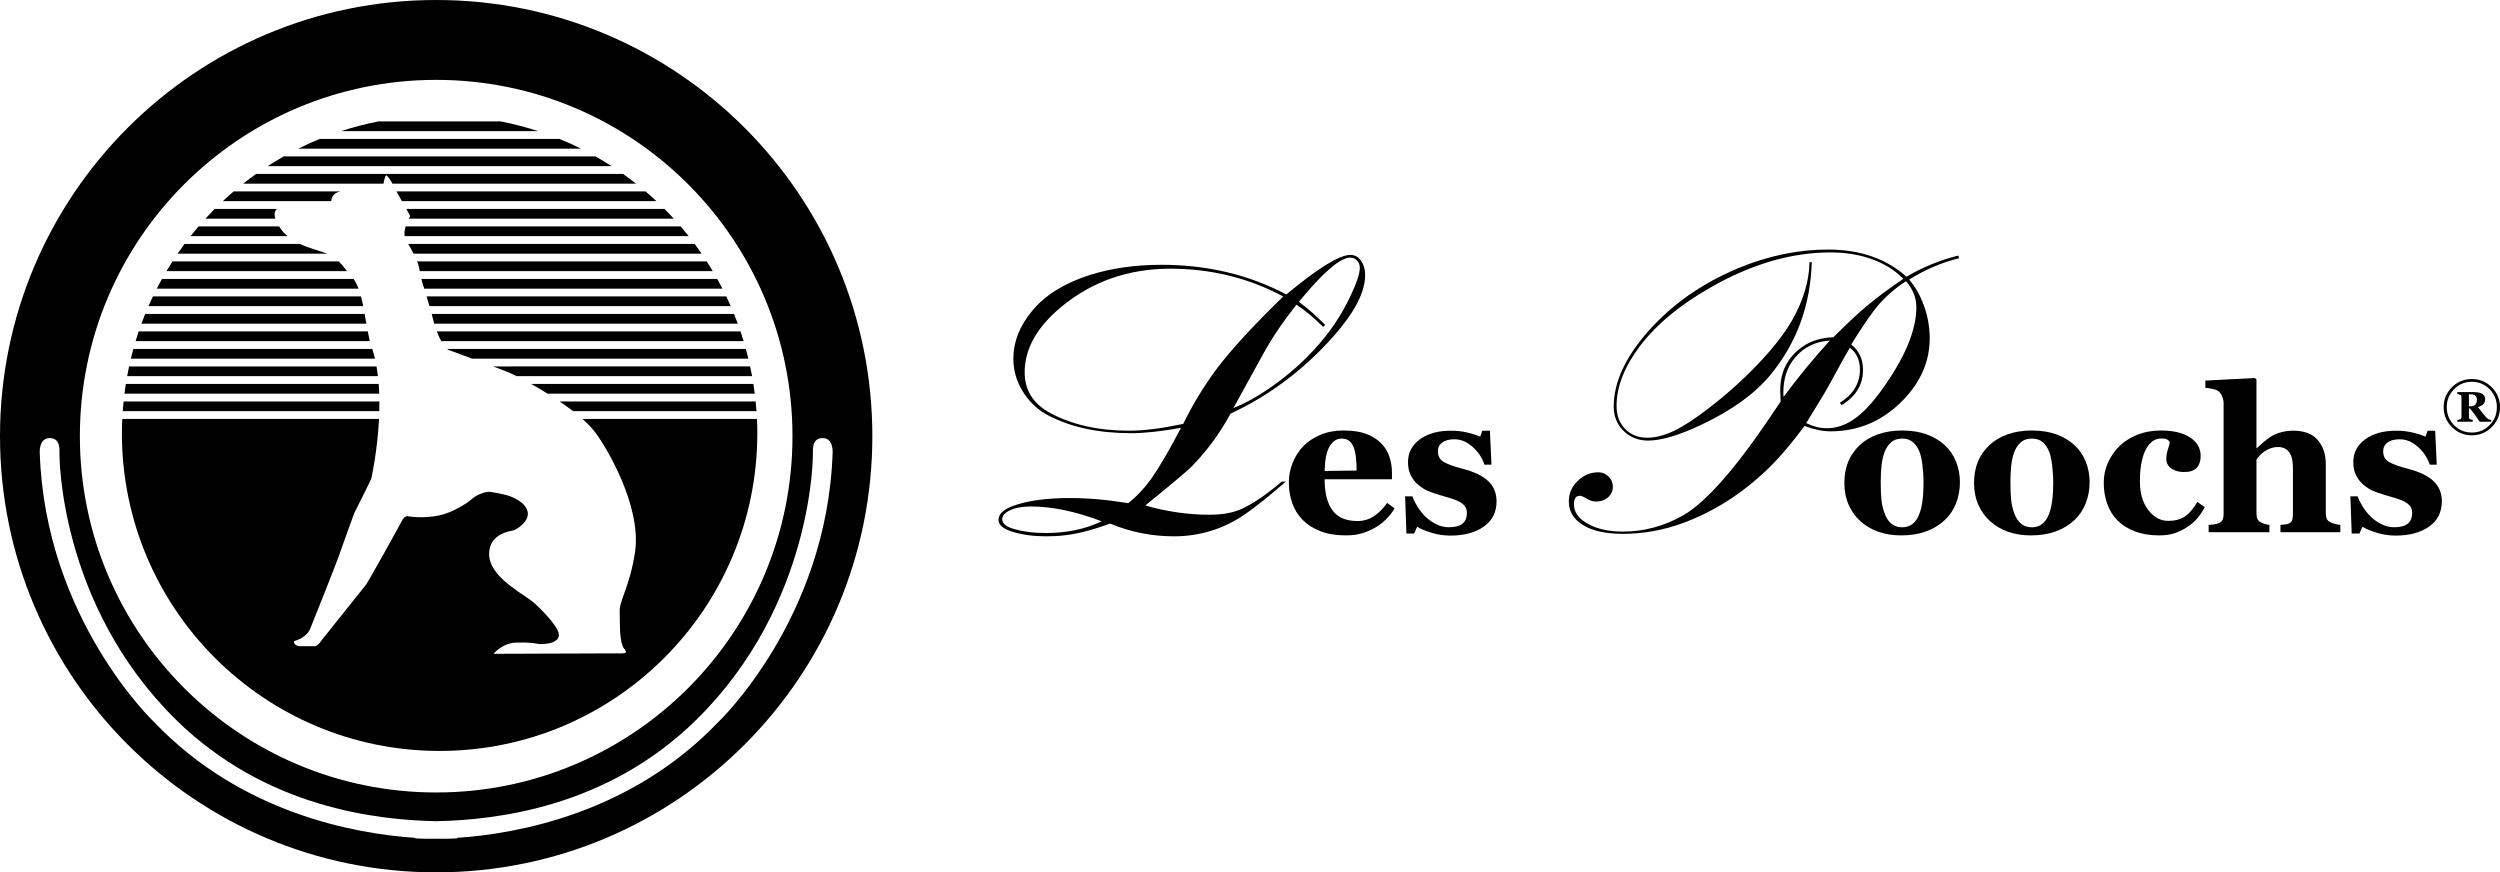 <?xml version="1.0" encoding="utf-8"?>
<!-- Generator: Adobe Illustrator 16.0.0, SVG Export Plug-In . SVG Version: 6.00 Build 0)  -->
<!DOCTYPE svg PUBLIC "-//W3C//DTD SVG 1.1//EN" "http://www.w3.org/Graphics/SVG/1.1/DTD/svg11.dtd">
<svg version="1.1" id="Layer_1" xmlns="http://www.w3.org/2000/svg" xmlns:xlink="http://www.w3.org/1999/xlink" x="0px" y="0px"
	 width="1156.342px" height="403.494px" viewBox="14.571 7.284 1156.342 403.494"
	 enable-background="new 14.571 7.284 1156.342 403.494" xml:space="preserve">
<g id="Layer_1_1_">
	<g>
		<g>
			<path fill="#000000" d="M609.354,230.024c-7.684,6.664-13.998,11.711-18.949,15.14c-9.904,6.795-20.855,10.188-32.853,10.188
				c-10.284,0-20.125-1.968-29.52-5.903c-4.952,1.776-9.017,3.049-12.188,3.811c-5.396,1.396-11.173,2.095-17.329,2.095
				c-5.842,0-11.045-0.699-15.614-2.095c-4.318-1.336-6.478-3.176-6.478-5.524c0-2.666,2.253-4.821,6.761-6.476
				c6.666-2.409,15.395-3.616,26.187-3.616c8.57,0,17.583,0.793,27.043,2.379c4-3.172,7.647-7.076,10.951-11.711
				c4.126-6.096,8.601-13.81,13.426-23.14c-9.141,1.651-16.823,2.476-23.042,2.476c-15.046,0-27.804-2.729-38.28-8.188
				c-4.889-2.539-8.854-6.286-11.9-11.238c-2.857-4.632-4.285-9.646-4.285-15.042c0-7.743,2.888-15.107,8.665-22.091
				c6.028-7.298,14.885-12.822,26.564-16.569c9.966-3.173,21.107-4.76,33.423-4.76c21.013,0,40.216,4.571,57.609,13.712
				c14.664-12.188,24.535-18.282,29.613-18.282c2.223,0,3.967,1.047,5.236,3.143c1.078,1.776,1.619,3.809,1.619,6.094
				c0,7.999-5.016,17.614-15.045,28.852c-13.648,15.235-29.393,27.01-47.229,35.329c-4.826,8.951-10.792,17.078-17.902,24.375
				c-3.111,2.984-10.284,9.018-21.52,18.094c9.901,2.854,19.771,4.283,29.612,4.283c5.903,0,10.79-0.855,14.663-2.57
				c5.205-2.285,11.49-6.537,18.855-12.758h1.904v-0.006H609.354z M524.129,248.399c-11.998-4.569-22.917-6.854-32.756-6.854
				c-3.999,0-7.237,0.604-9.712,1.812c-2.349,1.144-3.524,2.511-3.524,4.095c0,1.969,1.777,3.461,5.333,4.475
				c4.316,1.271,9.173,1.906,14.569,1.906C507.942,253.83,516.639,252.021,524.129,248.399z M608.114,144.419
				c-15.996-8.569-33.392-12.854-52.182-12.854c-19.487,0-36.374,5.937-50.655,17.806c-11.175,9.333-16.761,19.364-16.761,30.09
				c0,8.317,3.937,14.604,11.809,18.854c10.156,5.461,22.376,8.188,36.661,8.188c6.536,0,14.819-1.047,24.852-3.143
				c4.507-9.203,9.775-17.836,15.807-25.898C584.245,168.767,594.403,157.75,608.114,144.419z M626.586,158.512
				c-4.379-4.379-8.506-7.807-12.379-10.284c-6.285,7.937-11.459,15.616-15.521,23.045c-7.746,14.092-12.281,22.347-13.615,24.757
				c5.902-2.348,12.252-5.967,19.045-10.856c6.791-4.885,12.885-10.284,18.279-16.187c6.982-7.49,12.602-15.773,16.855-24.853
				c2.857-6.03,4.285-10.38,4.285-13.046c0-1.268-0.445-2.378-1.332-3.332c-0.826-0.887-1.842-1.332-3.047-1.332
				c-4.699,0-12.633,6.824-23.807,20.472c3.744,2.73,7.809,6.283,12.188,10.665L626.586,158.512z"/>
			<path fill="#000000" d="M659.651,242.437c-1.076,1.75-2.373,3.402-3.895,4.953s-3.25,2.877-5.184,3.984
				c-2.061,1.168-4.141,2.051-6.244,2.65c-2.105,0.598-4.523,0.896-7.258,0.896c-4.545,0-8.471-0.644-11.771-1.935
				c-3.301-1.288-6.025-3.024-8.178-5.207c-2.15-2.18-3.756-4.752-4.816-7.719c-1.059-2.963-1.59-6.181-1.59-9.651
				c0-3.134,0.576-6.134,1.73-9.007c1.148-2.871,2.787-5.43,4.904-7.672c2.09-2.183,4.725-3.944,7.902-5.299
				c3.178-1.351,6.734-2.027,10.666-2.027c4.299,0,7.832,0.521,10.596,1.566c2.768,1.045,5.055,2.486,6.867,4.329
				c1.75,1.752,3.025,3.818,3.824,6.197c0.799,2.381,1.197,4.878,1.197,7.487v2.994H627.26c0,6.299,1.213,11.09,3.643,14.377
				c2.424,3.287,6.279,4.929,11.562,4.929c2.887,0,5.482-0.787,7.787-2.371c2.301-1.582,4.268-3.588,5.896-6.013L659.651,242.437z
				 M642.049,224.929c0-1.844-0.09-3.734-0.273-5.668c-0.186-1.936-0.508-3.516-0.969-4.746c-0.521-1.441-1.236-2.535-2.143-3.271
				c-0.906-0.737-2.049-1.104-3.434-1.104c-2.365,0-4.256,1.198-5.666,3.594c-1.414,2.396-2.184,6.19-2.307,11.381L642.049,224.929z
				"/>
			<path fill="#000000" d="M685.407,255.015c-2.98,0-5.893-0.438-8.732-1.312s-5.043-1.805-6.609-2.787l-1.383,3.133h-3.594
				l-0.6-17.188h3.361c0.463,1.385,1.23,2.941,2.307,4.678c1.074,1.736,2.303,3.295,3.686,4.678c1.443,1.385,3.094,2.551,4.953,3.5
				c1.859,0.955,3.848,1.434,5.965,1.434c2.795,0,4.877-0.547,6.244-1.639c1.367-1.09,2.049-2.771,2.049-5.045
				c0-1.229-0.307-2.24-0.92-3.043c-0.615-0.797-1.459-1.486-2.535-2.068c-1.195-0.615-2.51-1.141-3.938-1.568
				c-1.43-0.43-3.188-0.951-5.275-1.566c-2.09-0.613-3.877-1.234-5.369-1.867c-1.488-0.629-3.031-1.619-4.629-2.971
				c-1.381-1.199-2.486-2.641-3.316-4.332c-0.828-1.688-1.244-3.701-1.244-6.035c0-4.33,1.82-7.832,5.461-10.504
				c3.639-2.672,8.408-4.009,14.305-4.009c2.795,0,5.367,0.284,7.717,0.853c2.352,0.569,4.322,1.189,5.922,1.865l0.969-2.718h3.502
				l0.736,15.712h-3.227c-1.074-3.193-2.918-5.951-5.527-8.271c-2.611-2.318-5.424-3.479-8.432-3.479
				c-2.367,0-4.225,0.494-5.576,1.475c-1.352,0.985-2.025,2.354-2.025,4.103c0,2.335,0.986,4.024,2.967,5.069
				c1.977,1.044,4.744,2.027,8.301,2.947c5.488,1.414,9.506,3.34,12.051,5.782c2.545,2.443,3.818,5.552,3.818,9.33
				c0,5.037-1.975,8.938-5.92,11.701C696.917,253.632,691.764,255.015,685.407,255.015z"/>
			<path fill="#000000" d="M851.526,128.614l1.049-0.096c-0.572,19.934-6.92,37.297-19.045,52.085
				c-7.236,8.759-17.838,16.444-31.805,23.044c-10.41,4.951-18.695,7.427-24.854,7.427c-4.57,0-8.412-1.554-11.521-4.664
				c-2.92-2.981-4.381-6.666-4.381-11.045c0-11.3,5.459-23.075,16.379-35.329c10.98-12.25,24.758-21.836,41.326-28.755
				c13.838-5.713,27.646-8.571,41.42-8.571c14.855,0,26.949,4.189,36.281,12.569c7.428-4.379,15.426-7.647,23.996-9.807l0.381,1.238
				c-8.189,2.032-15.902,5.333-23.139,9.903c2.92,3.367,5.236,7.475,6.951,12.331c1.715,4.855,2.568,9.792,2.568,14.808
				c0,10.537-4.061,20.029-12.188,28.47c-9.396,9.713-20.604,14.569-33.615,14.569c-3.682,0-7.711-0.825-12.094-2.478
				c-6.412,8.636-12.377,15.556-17.9,20.761c-11.49,10.854-24.219,18.887-38.184,24.088c-9.143,3.366-18.441,5.049-27.898,5.049
				c-8.062,0-14.285-1.396-18.664-4.19c-4.254-2.666-6.379-6.282-6.379-10.854c0-3.684,1.396-6.854,4.189-9.521
				c2.729-2.604,5.869-3.903,9.428-3.903c1.965,0,3.617,0.729,4.951,2.188c1.203,1.205,1.809,2.698,1.809,4.476
				c0,1.971-0.762,3.618-2.285,4.95c-1.461,1.272-3.271,1.904-5.428,1.904c-1.523,0-2.984-0.441-4.379-1.332
				c-1.463-0.888-2.51-1.334-3.145-1.334c-1.842,0-2.762,1.303-2.762,3.903c0,3.303,1.715,6.063,5.145,8.282
				c4.439,2.923,10.25,4.384,17.424,4.384c9.773,0,19.045-2.479,27.805-7.431c8.125-4.631,18.061-14.819,29.805-30.562
				c4.381-5.904,9.523-13.3,15.426-22.188c-0.127-2.223-0.189-3.936-0.189-5.145c0-8.63,3.428-15.36,10.285-20.187
				c3.934-2.728,8.695-4.19,14.281-4.379c6.918-6.856,12.125-11.712,15.615-14.569c4.385-3.681,9.969-7.839,16.764-12.474
				c-4-4-8.873-7.03-14.619-9.094c-5.746-2.062-12.111-3.094-19.092-3.094c-18.094,0-36.564,5.396-55.42,16.186
				c-13.967,7.937-24.727,16.793-32.279,26.568c-7.49,9.775-11.236,19.172-11.236,28.188c0,4.44,1.334,8.027,4,10.758
				c2.666,2.666,6.062,4,10.188,4c3.746,0,7.811-1.031,12.188-3.094c4.381-2.064,9.619-5.443,15.713-10.143
				c8.631-6.604,16.457-13.602,23.473-20.998c7.014-7.394,12.268-14.171,15.76-20.33
				C848.702,146.167,851.336,137.312,851.526,128.614z M839.53,190.888c6.475-8.823,13.613-17.521,21.424-26.09
				c-6.73,0.445-12.125,3.111-16.189,7.999c-3.555,4.19-5.332,9.586-5.332,16.187C839.434,189.362,839.463,190,839.53,190.888z
				 M865.62,193.554c6.156-3.871,9.236-8.98,9.236-15.33c0-4.381-1.559-7.746-4.666-10.095c-1.08,1.715-4.381,7.652-9.904,17.806
				c-1.08,2.035-4.508,7.713-10.283,17.047c3.299,1.588,6.443,2.379,9.426,2.379c4.381,0,8.584-1.379,12.617-4.143
				c4.031-2.762,8.205-7.127,12.523-13.093c10.918-14.982,16.379-27.9,16.379-38.757c0-4.315-1.588-8.313-4.764-11.997
				c-5.902,3.748-10.92,8.348-15.047,13.808c-3.047,4.126-6.475,9.269-10.281,15.425c3.615,2.922,5.426,6.826,5.426,11.711
				c0,6.986-3.332,12.443-9.998,16.377L865.62,193.554z"/>
			<path fill="#000000" d="M914.1,213.179c2.271,2.119,4.01,4.652,5.205,7.604c1.197,2.947,1.797,6.145,1.797,9.582
				c0,3.41-0.592,6.631-1.771,9.654c-1.184,3.025-2.91,5.611-5.186,7.764c-2.428,2.303-5.32,4.068-8.686,5.299
				c-3.363,1.229-7.209,1.842-11.543,1.842c-3.748,0-7.195-0.537-10.344-1.609c-3.15-1.074-5.939-2.688-8.363-4.838
				c-2.336-2.059-4.18-4.602-5.529-7.625c-1.354-3.025-2.025-6.412-2.025-10.158c0-3.688,0.59-6.965,1.771-9.838
				c1.184-2.873,2.955-5.432,5.32-7.672c2.273-2.149,5.076-3.815,8.41-5c3.334-1.184,7.059-1.774,11.176-1.774
				c4.301,0,8.086,0.593,11.357,1.774S911.764,211.03,914.1,213.179z M902.303,245.106c0.676-1.717,1.176-3.808,1.498-6.267
				c0.322-2.455,0.484-5.312,0.484-8.567c0-2.149-0.154-4.606-0.461-7.371c-0.311-2.767-0.771-4.944-1.383-6.545
				c-0.738-1.935-1.76-3.455-3.064-4.562c-1.307-1.104-2.957-1.657-4.953-1.657c-2.18,0-3.924,0.6-5.229,1.797
				c-1.307,1.197-2.312,2.748-3.02,4.651c-0.645,1.753-1.09,3.804-1.336,6.151c-0.246,2.352-0.369,4.802-0.369,7.351
				c0,3.349,0.107,6.121,0.324,8.313c0.213,2.197,0.738,4.399,1.566,6.613c0.705,1.903,1.719,3.407,3.041,4.514
				c1.318,1.104,2.996,1.658,5.021,1.658c1.842,0,3.424-0.515,4.746-1.543C900.491,248.619,901.536,247.104,902.303,245.106z"/>
			<path fill="#000000" d="M974.086,213.179c2.273,2.119,4.01,4.652,5.207,7.604c1.199,2.947,1.797,6.145,1.797,9.582
				c0,3.41-0.59,6.631-1.771,9.654c-1.186,3.025-2.912,5.611-5.188,7.764c-2.424,2.303-5.316,4.068-8.684,5.299
				c-3.365,1.23-7.213,1.842-11.541,1.842c-3.748,0-7.197-0.537-10.346-1.609c-3.148-1.074-5.938-2.688-8.361-4.838
				c-2.336-2.059-4.178-4.602-5.529-7.625c-1.352-3.025-2.027-6.412-2.027-10.158c0-3.688,0.594-6.965,1.773-9.838
				c1.182-2.873,2.957-5.432,5.322-7.672c2.271-2.149,5.076-3.815,8.408-5c3.334-1.184,7.059-1.774,11.174-1.774
				c4.301,0,8.086,0.593,11.355,1.774C968.952,209.364,971.752,211.03,974.086,213.179z M962.292,245.106
				c0.676-1.717,1.178-3.808,1.498-6.267c0.322-2.455,0.484-5.312,0.484-8.567c0-2.149-0.154-4.606-0.461-7.371
				c-0.311-2.767-0.77-4.944-1.383-6.545c-0.736-1.935-1.76-3.455-3.062-4.562c-1.311-1.104-2.957-1.657-4.953-1.657
				c-2.182,0-3.926,0.6-5.229,1.797c-1.309,1.197-2.312,2.748-3.02,4.651c-0.646,1.753-1.092,3.804-1.338,6.151
				c-0.244,2.352-0.367,4.802-0.367,7.351c0,3.349,0.105,6.121,0.32,8.313c0.217,2.197,0.738,4.399,1.568,6.613
				c0.703,1.903,1.719,3.407,3.037,4.514c1.322,1.104,2.996,1.658,5.023,1.658c1.842,0,3.426-0.515,4.744-1.543
				C960.481,248.619,961.524,247.104,962.292,245.106z"/>
			<path fill="#000000" d="M1013.342,254.921c-4.27,0-8.039-0.621-11.311-1.865c-3.271-1.242-5.967-2.939-8.086-5.09
				c-2.119-2.18-3.703-4.76-4.746-7.742c-1.045-2.977-1.566-6.219-1.566-9.721c0-3.193,0.639-6.236,1.912-9.123
				c1.275-2.888,3.002-5.422,5.182-7.604c2.244-2.24,5.031-4.029,8.365-5.367c3.332-1.336,7.012-2.006,11.033-2.006
				c5.652,0,10.123,1.07,13.408,3.205c3.287,2.136,4.932,5.014,4.932,8.638c0,2.212-0.586,3.993-1.752,5.345
				c-1.168,1.352-3.18,2.027-6.035,2.027c-2.305,0-4.23-0.553-5.781-1.658c-1.553-1.105-2.326-2.549-2.326-4.33
				c0-1.506,0.244-2.996,0.734-4.471c0.492-1.475,0.785-2.594,0.875-3.363c-0.336-0.553-0.766-0.973-1.289-1.266
				c-0.521-0.293-1.338-0.439-2.441-0.439c-1.381,0-2.643,0.324-3.777,0.969c-1.137,0.646-2.197,1.781-3.18,3.41
				c-0.951,1.535-1.713,3.592-2.279,6.172s-0.854,5.686-0.854,9.311c0,5.467,1.281,9.877,3.848,13.223
				c2.562,3.352,5.629,5.023,9.189,5.023c3.41,0,6.121-0.764,8.135-2.281c2.01-1.521,3.803-3.68,5.367-6.477l3.453,2.396
				c-0.949,1.875-2.088,3.588-3.406,5.139c-1.322,1.549-2.902,2.924-4.746,4.123c-1.938,1.26-3.9,2.211-5.896,2.855
				C1018.303,254.601,1015.983,254.921,1013.342,254.921z"/>
			<path fill="#000000" d="M1097.061,253.446h-27.689v-3.362c0.613-0.06,1.336-0.138,2.166-0.229
				c0.828-0.094,1.441-0.246,1.844-0.461c0.645-0.338,1.1-0.828,1.359-1.475c0.26-0.645,0.391-1.598,0.391-2.855V223.5
				c0-3.165-0.594-5.528-1.773-7.097c-1.184-1.565-2.861-2.352-5.045-2.352c-1.23,0-2.371,0.186-3.434,0.555
				c-1.061,0.369-2.098,0.906-3.107,1.611c-0.895,0.613-1.607,1.242-2.145,1.891c-0.539,0.645-0.99,1.215-1.359,1.705v24.738
				c0,1.141,0.141,2.037,0.414,2.695c0.277,0.662,0.799,1.207,1.566,1.637c0.461,0.275,1.064,0.523,1.82,0.738
				c0.752,0.217,1.48,0.369,2.188,0.459v3.363h-28.104v-3.363c0.805-0.061,1.584-0.137,2.342-0.229
				c0.758-0.095,1.432-0.246,2.018-0.461c0.99-0.369,1.662-0.897,2.02-1.591c0.355-0.69,0.531-1.604,0.531-2.739v-51.375
				c0-0.979-0.229-2.026-0.688-3.133c-0.463-1.105-1.105-1.936-1.939-2.488c-0.611-0.398-1.504-0.715-2.67-0.943
				c-1.168-0.23-2.213-0.376-3.133-0.439v-3.363l22.941-1.198l0.693,0.737v31.699h0.186c1.164-1.043,2.215-1.986,3.148-2.832
				c0.938-0.847,2.078-1.694,3.43-2.56c1.135-0.735,2.613-1.366,4.439-1.888c1.822-0.522,3.793-0.783,5.912-0.783
				c4.969,0,8.701,1.428,11.203,4.286c2.498,2.854,3.75,6.618,3.75,11.284v22.578c0,1.14,0.166,2.043,0.506,2.72
				c0.336,0.676,0.967,1.213,1.889,1.61c0.555,0.248,1.168,0.461,1.844,0.646c0.678,0.186,1.506,0.338,2.486,0.459V253.446
				L1097.061,253.446z"/>
			<path fill="#000000" d="M1122.631,255.015c-2.979,0-5.891-0.438-8.729-1.312c-2.842-0.875-5.047-1.805-6.611-2.787l-1.383,3.133
				h-3.594l-0.6-17.188h3.363c0.459,1.385,1.229,2.941,2.303,4.678c1.076,1.736,2.305,3.295,3.688,4.678
				c1.443,1.385,3.094,2.551,4.953,3.5c1.857,0.955,3.846,1.434,5.967,1.434c2.795,0,4.875-0.547,6.244-1.639
				c1.365-1.09,2.049-2.771,2.049-5.045c0-1.229-0.309-2.24-0.92-3.043c-0.615-0.797-1.461-1.486-2.535-2.068
				c-1.199-0.615-2.512-1.141-3.938-1.568c-1.432-0.43-3.188-0.951-5.275-1.566c-2.088-0.613-3.877-1.234-5.369-1.867
				c-1.488-0.629-3.031-1.619-4.629-2.971c-1.385-1.199-2.488-2.641-3.316-4.332c-0.832-1.688-1.244-3.701-1.244-6.035
				c0-4.33,1.818-7.832,5.461-10.504c3.641-2.672,8.406-4.009,14.305-4.009c2.797,0,5.369,0.284,7.719,0.853
				c2.35,0.569,4.322,1.189,5.92,1.865l0.969-2.718h3.5l0.738,15.712h-3.225c-1.076-3.193-2.92-5.951-5.529-8.271
				c-2.611-2.318-5.422-3.479-8.436-3.479c-2.361,0-4.221,0.494-5.57,1.475c-1.354,0.985-2.027,2.354-2.027,4.103
				c0,2.335,0.988,4.024,2.967,5.069c1.979,1.044,4.744,2.027,8.305,2.947c5.484,1.414,9.504,3.34,12.051,5.782
				c2.545,2.443,3.814,5.552,3.814,9.33c0,5.037-1.975,8.938-5.92,11.701C1134.145,253.632,1128.991,255.015,1122.631,255.015z"/>
		</g>
		<g>
			<path fill="#000000" d="M1170.913,195.612c0,3.599-1.273,6.666-3.818,9.207c-2.547,2.541-5.617,3.812-9.215,3.812
				s-6.67-1.271-9.215-3.812c-2.547-2.541-3.82-5.608-3.82-9.207c0-3.598,1.273-6.666,3.82-9.207
				c2.545-2.541,5.617-3.812,9.215-3.812s6.668,1.271,9.215,3.812C1169.639,188.946,1170.913,192.015,1170.913,195.612z
				 M1169.467,195.612c0-3.243-1.121-6.01-3.361-8.301c-2.24-2.289-4.982-3.435-8.227-3.435c-3.246,0-5.986,1.146-8.229,3.435
				c-2.24,2.291-3.361,5.058-3.361,8.301c0,3.244,1.121,6.011,3.361,8.302c2.24,2.29,4.982,3.437,8.229,3.437
				c3.242,0,5.984-1.146,8.227-3.437C1168.346,201.623,1169.467,198.856,1169.467,195.612z M1166.858,202.351h-5.348
				c-0.941-1.443-1.717-2.578-2.316-3.396c-0.605-0.821-1.324-1.73-2.16-2.736h-0.496v3.969c0,0.246,0.037,0.443,0.109,0.598
				c0.072,0.152,0.248,0.287,0.521,0.404c0.119,0.049,0.293,0.109,0.523,0.186c0.23,0.072,0.436,0.115,0.611,0.125v0.855h-7.105
				v-0.855c0.188-0.02,0.41-0.053,0.67-0.096c0.262-0.045,0.465-0.096,0.613-0.155c0.256-0.108,0.422-0.243,0.5-0.405
				s0.117-0.361,0.117-0.598v-9.377c0-0.246-0.027-0.439-0.088-0.582s-0.234-0.278-0.529-0.406c-0.189-0.079-0.41-0.154-0.672-0.229
				s-0.467-0.125-0.611-0.155v-0.854h7.594c1.709,0,3.012,0.268,3.906,0.803c0.895,0.537,1.342,1.349,1.342,2.44
				c0,1.021-0.297,1.818-0.893,2.39c-0.596,0.57-1.402,1.002-2.426,1.297c0.373,0.474,0.824,1.056,1.355,1.748
				c0.531,0.691,1.193,1.529,1.99,2.515c0.195,0.256,0.467,0.537,0.811,0.849c0.344,0.311,0.648,0.514,0.914,0.61
				c0.119,0.039,0.301,0.084,0.547,0.133c0.244,0.05,0.418,0.074,0.516,0.074v0.854h0.004V202.351z M1160.223,192.163
				c0-0.915-0.256-1.559-0.768-1.932c-0.51-0.375-1.238-0.562-2.182-0.562h-0.736v5.543h0.707c0.973,0,1.713-0.246,2.219-0.735
				C1159.969,193.985,1160.223,193.214,1160.223,192.163z"/>
		</g>
	</g>
</g>
<g id="Layer_2">
</g>
<g id="Layer_3">
	<path fill="#000000" d="M263.502,67.945c-5.629-1.836-11.403-3.348-17.309-4.5h-56.582c-5.903,1.152-11.677,2.664-17.306,4.5
		H263.502z"/>
	<path fill="#000000" d="M283.284,76.04c-3.252-1.618-6.57-3.121-9.953-4.5H162.477c-3.383,1.379-6.703,2.882-9.955,4.5H283.284z"/>
	<path fill="#000000" d="M297.44,84.134c-2.43-1.566-4.901-3.074-7.426-4.5H145.793c-2.525,1.426-4.999,2.934-7.428,4.5H297.44z"/>
	<path fill="#000000" d="M216.317,7.284c-111.421,0-201.746,90.326-201.746,201.748c0,111.422,90.325,201.746,201.746,201.746
		c111.423,0,201.75-90.324,201.75-201.746C418.065,97.61,327.74,7.284,216.317,7.284z M216.317,44.229
		c91.018,0,164.803,73.784,164.803,164.803c0,91.018-73.785,164.801-164.803,164.801c-91.016,0-164.801-73.783-164.801-164.801
		C51.516,118.013,125.301,44.229,216.317,44.229z M346.559,341.503c-40.24,42.016-92.741,51.443-120.583,53.323v0.229
		c0,0-3.548,0.272-9.672,0.18c-6.105,0.093-9.64-0.18-9.64-0.18v-0.229c-27.845-1.88-80.343-11.308-120.583-53.32
		c0,0-50.645-47.741-53.136-124.95c0,0-0.415-6.644,4.567-6.644c4.982,0,4.565,4.981,4.565,7.473c0,0-0.489,69.373,53.966,122.875
		c41.596,40.865,93.251,46.289,120.259,46.863c26.998-0.572,78.68-5.981,120.295-46.865c54.455-53.5,53.964-122.874,53.964-122.874
		c0-2.49-0.413-7.472,4.568-7.472c4.982,0,4.565,6.644,4.565,6.644C397.203,293.765,346.559,341.503,346.559,341.503z"/>
	<g>
		<path fill="#000000" d="M200.481,100.324H318.19c-1.646-1.535-3.315-3.04-5.027-4.499h-115.24
			C198.645,97.101,199.562,98.71,200.481,100.324z"/>
		<path fill="#000000" d="M172.003,95.825h-49.358c-1.712,1.459-3.386,2.964-5.03,4.499h50.14
			C168.05,97.921,169.236,96.469,172.003,95.825z"/>
	</g>
	<g>
		<path fill="#000000" d="M204.265,107.116c0.124,0.373-0.276,0.751-0.705,1.304h122.655c-1.403-1.528-2.831-3.032-4.298-4.5
			H202.521C203.488,105.634,204.2,106.92,204.265,107.116z"/>
		<path fill="#000000" d="M142.699,103.919h-28.811c-1.464,1.468-2.895,2.972-4.295,4.5h32.328
			C141.048,105.627,142.076,104.4,142.699,103.919z"/>
	</g>
	<path fill="#000000" d="M201.705,116.514H333.12c-1.209-1.524-2.442-3.026-3.709-4.5H202.156
		C201.809,113.336,201.509,114.98,201.705,116.514z"/>
	<path fill="#000000" d="M144.487,113.24c-0.302-0.429-0.568-0.834-0.815-1.226h-37.276c-1.267,1.474-2.503,2.976-3.709,4.5h44.853
		C146.404,115.557,145.363,114.482,144.487,113.24z"/>
	<g>
		<path fill="#000000" d="M205.837,124.609h133.26c-1.046-1.521-2.114-3.021-3.216-4.5H203.374
			C204.201,121.435,205.071,123.057,205.837,124.609z"/>
		<path fill="#000000" d="M165.763,124.551c-3.093-1.189-7.921-2.315-12.458-4.442H99.927c-1.102,1.479-2.172,2.979-3.216,4.5
			h69.186C165.852,124.59,165.809,124.569,165.763,124.551z"/>
	</g>
	<g>
		<path fill="#000000" d="M171.251,128.204H94.337c-0.956,1.481-1.882,2.982-2.787,4.5h83.574
			C173.809,131.071,172.598,129.54,171.251,128.204z"/>
		<path fill="#000000" d="M208,129.532c0.248,0.742,0.495,1.915,0.743,3.172h135.512c-0.902-1.518-1.832-3.019-2.788-4.5h-133.98
			C207.712,128.743,207.89,129.202,208,129.532z"/>
	</g>
	<g>
		<path fill="#000000" d="M209.869,137.833c0.153,0.459,0.495,1.548,0.93,2.965h137.92c-0.774-1.514-1.569-3.017-2.398-4.5H209.469
			C209.602,136.894,209.735,137.434,209.869,137.833z"/>
		<path fill="#000000" d="M178.092,136.298H89.487c-0.827,1.483-1.623,2.986-2.401,4.5h93.306
			C179.75,139.077,178.99,137.508,178.092,136.298z"/>
	</g>
	<g>
		<path fill="#000000" d="M213.225,148.893h139.339c-0.662-1.512-1.342-3.015-2.055-4.5H211.89
			C212.336,145.871,212.797,147.424,213.225,148.893z"/>
		<path fill="#000000" d="M181.533,144.393H85.294c-0.71,1.485-1.389,2.988-2.053,4.5h99.333
			C182.299,147.497,181.954,145.951,181.533,144.393z"/>
	</g>
	<g>
		<path fill="#000000" d="M214.85,154.854c0.11,0.52,0.305,1.264,0.563,2.134h140.408c-0.562-1.511-1.131-3.013-1.737-4.5H214.246
			C214.523,153.5,214.738,154.332,214.85,154.854z"/>
		<path fill="#000000" d="M183.509,154.232c-0.057-0.245-0.153-0.87-0.294-1.744H81.721c-0.606,1.487-1.177,2.989-1.734,4.5h104.047
			C183.792,155.663,183.598,154.616,183.509,154.232z"/>
	</g>
	<g>
		<path fill="#000000" d="M184.696,160.583H78.712c-0.503,1.487-0.971,2.992-1.428,4.5h108.314
			C185.331,163.902,185.009,162.252,184.696,160.583z"/>
		<path fill="#000000" d="M218.65,165.083h139.875c-0.459-1.508-0.926-3.013-1.432-4.5H216.629
			C217.207,162.108,217.891,163.682,218.65,165.083z"/>
	</g>
	<g>
		<path fill="#000000" d="M222.115,169.176c0,0,5.042,1.851,10.857,4.001H360.72c-0.368-1.508-0.754-3.009-1.166-4.499H221.352
			C221.604,168.879,221.857,169.055,222.115,169.176z"/>
		<path fill="#000000" d="M186.746,168.678H76.253c-0.414,1.49-0.8,2.991-1.166,4.499h112.916
			C187.641,171.635,187.225,170.13,186.746,168.678z"/>
	</g>
	<g>
		<path fill="#000000" d="M267.86,189.368h95.81c-0.192-1.506-0.389-3.009-0.627-4.5H260.245
			C262.61,186.196,265.202,187.714,267.86,189.368z"/>
		<path fill="#000000" d="M189.738,184.868H72.762c-0.236,1.491-0.435,2.994-0.627,4.5h117.856
			C189.939,187.864,189.855,186.363,189.738,184.868z"/>
	</g>
	<g>
		<path fill="#000000" d="M188.734,176.773H74.275c-0.321,1.491-0.616,2.993-0.893,4.5h116.011
			C189.215,179.751,188.994,178.25,188.734,176.773z"/>
		<path fill="#000000" d="M249.927,179.554c0.718,0.301,1.972,0.893,3.604,1.719h108.895c-0.278-1.507-0.572-3.009-0.896-4.5
			H242.647C246.139,178.08,248.961,179.151,249.927,179.554z"/>
	</g>
	<g>
		<path fill="#000000" d="M279.642,197.462h84.822c-0.112-1.506-0.236-3.007-0.389-4.5h-90.67
			C275.541,194.411,277.647,195.919,279.642,197.462z"/>
		<path fill="#000000" d="M190.065,192.962H71.733c-0.153,1.493-0.28,2.994-0.389,4.5h118.671
			C190.056,195.975,190.074,194.473,190.065,192.962z"/>
	</g>
	<path fill="#000000" d="M364.682,201.057H283.99c1.977,1.756,3.741,3.527,5.167,5.272c5.086,6.229,22.521,34.87,19.096,56.664
		c-2.5,15.921-7.266,22.002-7.056,27.189c0.207,5.188-0.372,14.437,2.281,17.437c1.973,2.229-1.243,1.868-3.32,1.868
		c-2.075,0-57.287,0.207-57.287,0.207s3.943-4.98,10.379-5.188c6.434-0.208,9.337,0.415,10.376,0.623s12.402,0.362,8.717-6.642
		c-2.352-4.475-9.391-11.365-11.622-13.076c-6.237-4.785-22.677-13.078-19.512-24.908c1.8-6.727,9.34-7.473,10.794-7.888
		c1.452-0.414,7.47-3.942,6.641-8.511c-0.83-4.565-7.266-7.058-9.34-7.681c-2.074-0.622-6.643-1.45-8.095-1.659
		c-1.452-0.207-5.811,1.039-8.095,3.112c-2.281,2.075-9.34,6.644-15.773,7.888c-6.434,1.246-12.247,0.625-13.283,0.416
		c-1.039-0.207-2.284-0.623-3.736,2.282c-1.455,2.906-15.776,28.435-16.294,29.058s-20.653,25.842-20.653,25.842
		s-1.659,2.801-3.216,2.801c-1.557,0-7.161,0-7.161,0s-1.144,0.105-2.18-1.141c-1.039-1.246,0.623-1.452,1.141-1.662
		c0.518-0.206,4.565-1.659,6.02-5.084c1.452-3.426,12.244-30.719,13.178-33.416c0.934-2.698,6.954-19.615,7.266-20.237
		c0.311-0.623,7.679-15.257,7.888-15.981c0.117-0.41,2.819-12.765,3.569-27.583H71.123c-0.107,2.19-0.173,4.391-0.173,6.608
		c0,81.158,65.795,146.953,146.952,146.953c81.16,0,146.955-65.795,146.955-146.953
		C364.855,205.448,364.792,203.248,364.682,201.057z"/>
	<path fill="#000000" d="M193.427,88.461c0.385,0.22,1.351,1.494,2.07,2.771c0.21,0.225,0.397,0.594,0.573,0.996h112.69
		c-1.963-1.546-3.958-3.053-6-4.5H133.045c-2.041,1.447-4.038,2.954-6,4.5h64.919C192.064,91.615,192.681,88.034,193.427,88.461z"/>
</g>
</svg>
